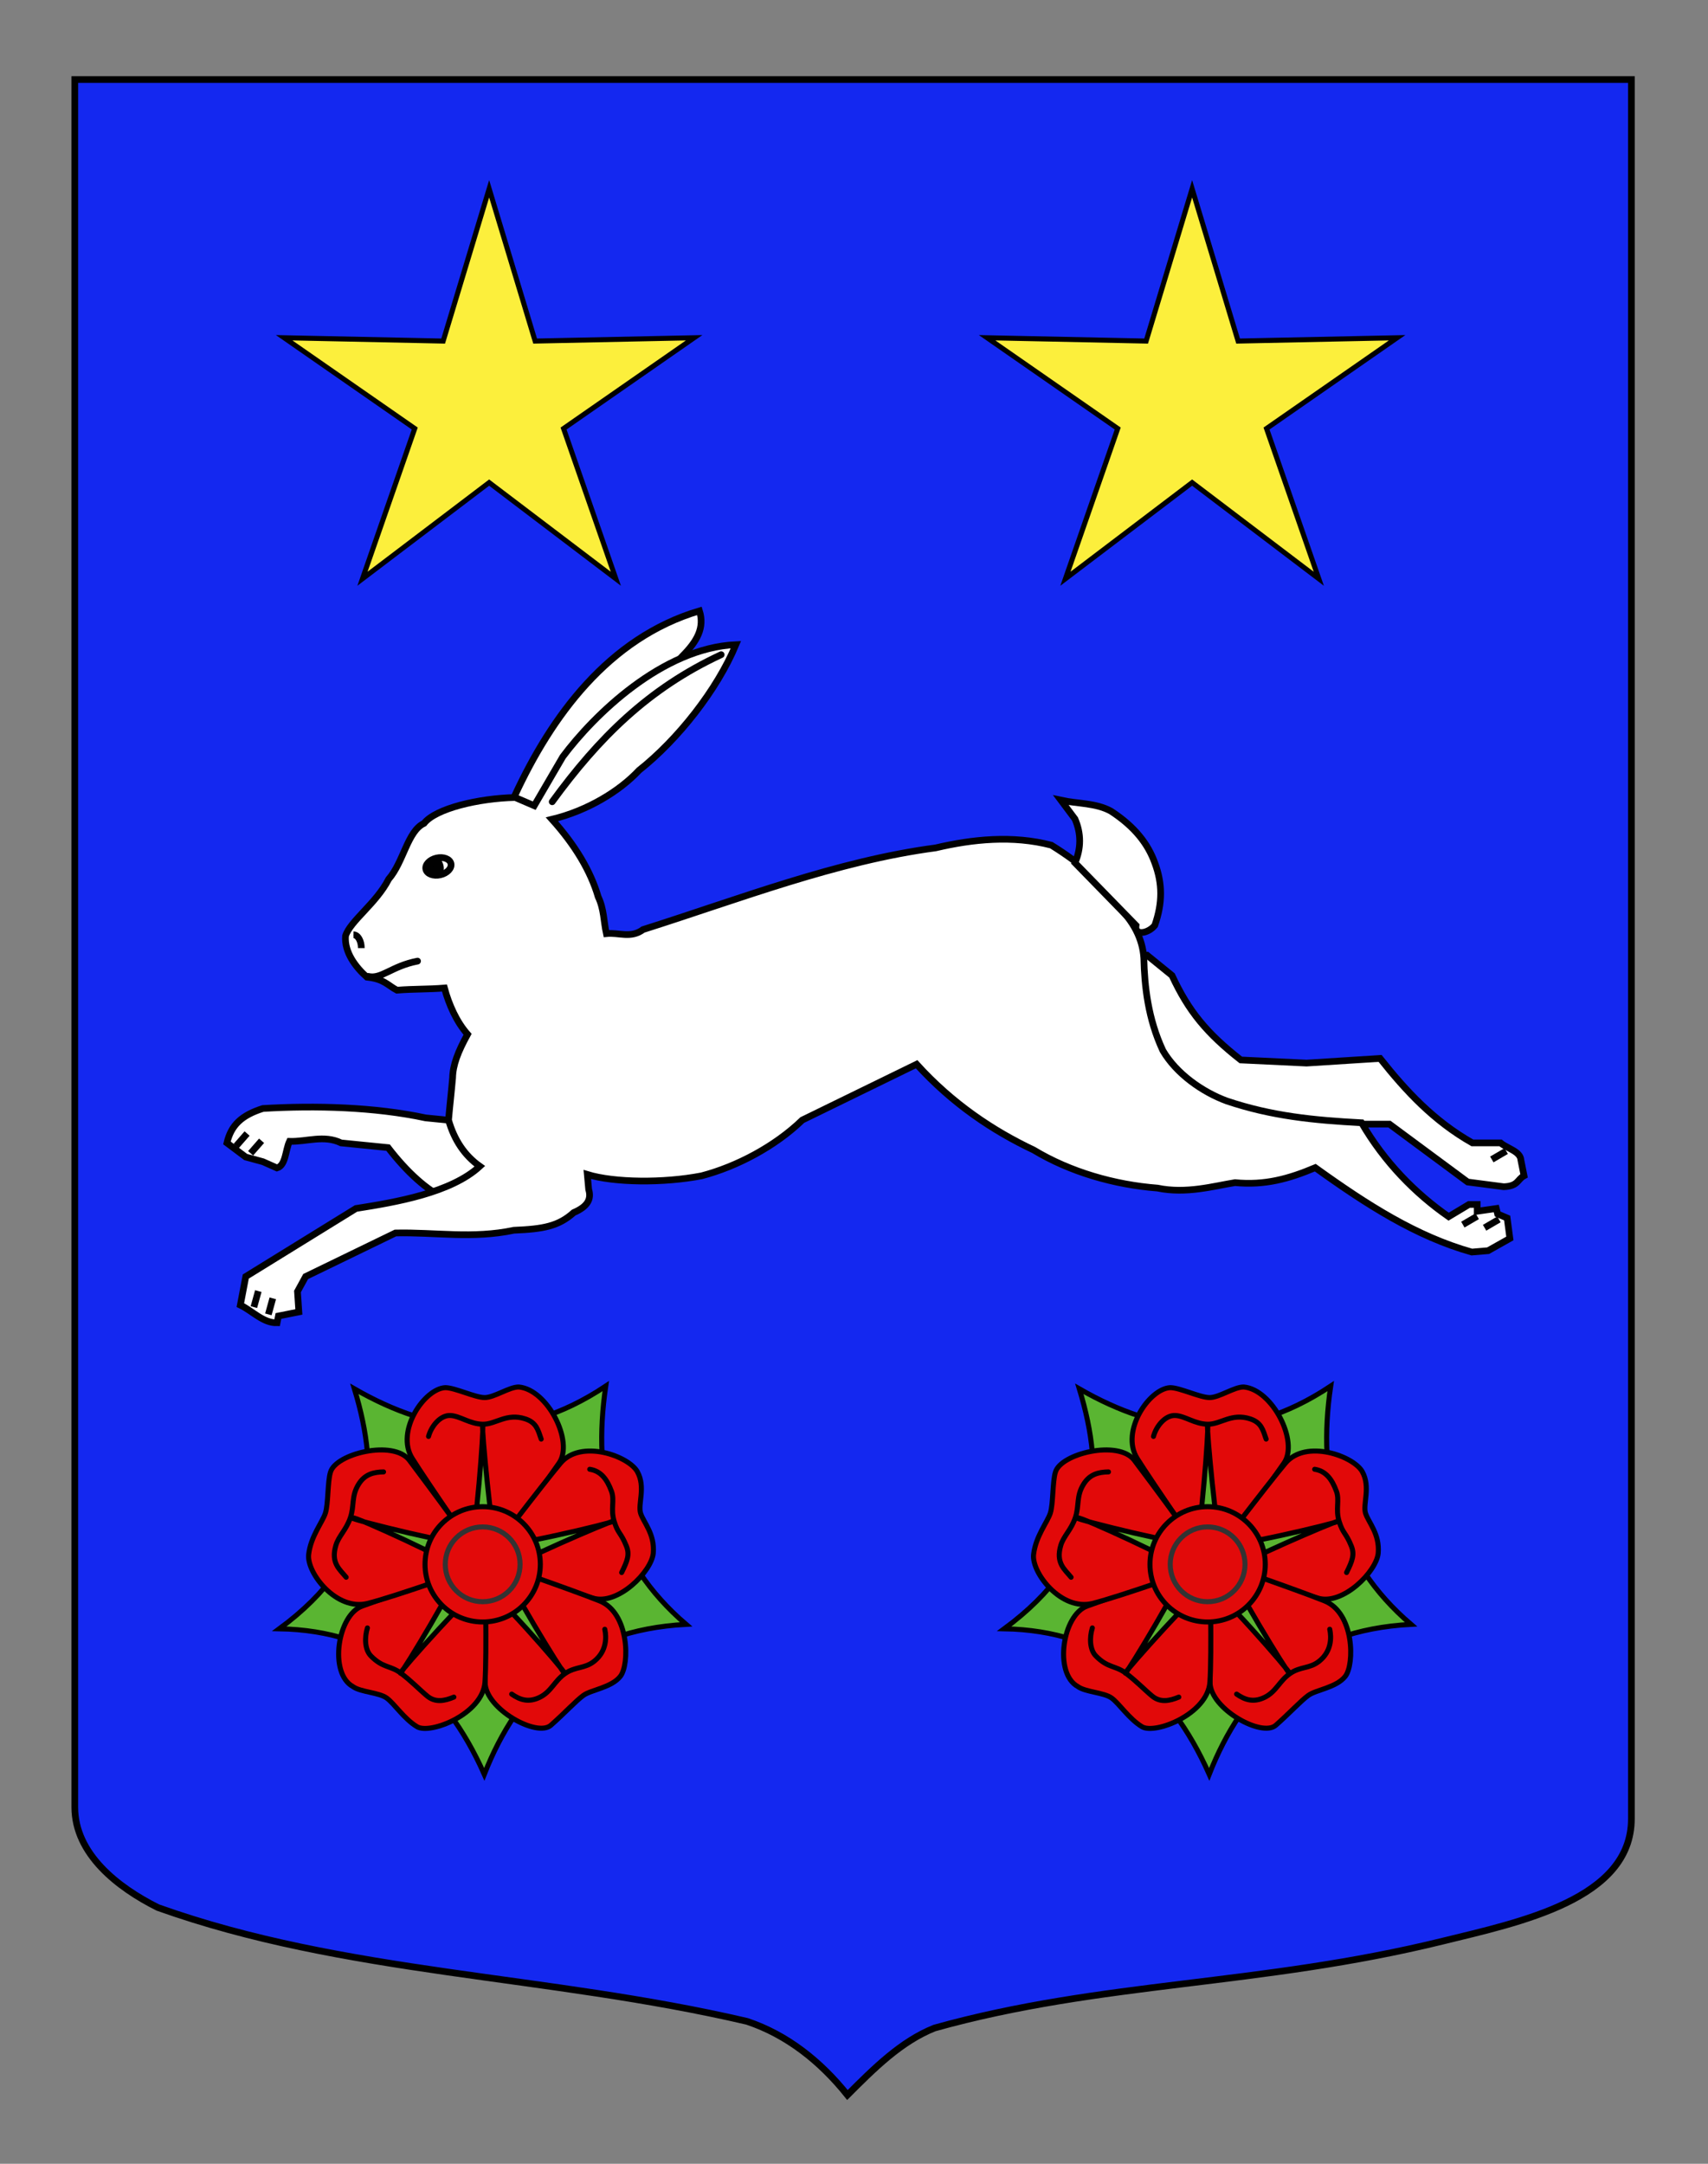 <?xml version="1.0" encoding="utf-8"?>
<!-- Generator: Adobe Illustrator 15.1.0, SVG Export Plug-In . SVG Version: 6.00 Build 0)  -->
<!DOCTYPE svg PUBLIC "-//W3C//DTD SVG 1.1//EN" "http://www.w3.org/Graphics/SVG/1.1/DTD/svg11.dtd">
<svg version="1.1" id="Calque_2" xmlns="http://www.w3.org/2000/svg" xmlns:xlink="http://www.w3.org/1999/xlink" x="0px" y="0px"
	 width="255.118px" height="323.148px" viewBox="0 0 255.118 323.148" enable-background="new 0 0 255.118 323.148"
	 xml:space="preserve">
<rect x="0" y="0" width="255.118" height="323.148" fill="#808080" stroke="none"/>
<path fill="#1428F0" stroke="#000000" d="M11.17,11.88c78,0,154.504,0,232.504,0c0,135.583,0,149.083,0,259.75
	c0,12.041-16.732,15.451-28.098,18.25c-27.406,6.75-51,6-76,13c-5,2-9,6-13,10c-4-5-9-9-15-11c-30-7-60-7-88-17
	c-6-3-12.406-8-12.406-15C11.17,246.339,11.17,148.255,11.17,11.88z"/>
<g id="Lievre" transform="translate(-6,0)">
	<path id="path3764" fill="#FFFFFF" stroke="#010101" d="M76.588,167.651c-2.337-0.232-4.674-0.467-7.011-0.699
		c-7.635-1.637-16.438-1.871-24.306-1.404c-3.194,1.014-4.752,2.494-5.375,5.143c0.934,0.701,1.869,1.402,2.804,2.104
		c0.857,0.234,1.714,0.467,2.57,0.701c0.701,0.311,1.403,0.623,2.104,0.934c1.323-0.389,1.246-2.648,1.869-3.973
		c2.57,0.078,5.142-1.012,7.712,0.234c2.337,0.234,4.674,0.467,7.012,0.701c2.882,3.738,5.765,6.311,8.646,7.713
		c2.96-1.326,5.92-2.65,8.881-3.975C79.859,172.637,78.224,170.145,76.588,167.651L76.588,167.651z"/>
	<path id="path3762" fill="#FFFFFF" stroke="#010101" d="M208.634,167.885c1.635,0,3.271,0,4.908,0
		c3.895,2.883,7.789,5.764,11.684,8.646c1.793,0.234,3.584,0.467,5.377,0.701c2.18-0.078,2.023-1.09,3.037-1.637
		c-0.156-0.777-0.311-1.557-0.467-2.336c-0.078-1.324-2.025-1.715-3.039-2.57c-1.402,0-2.805,0-4.207,0
		c-5.766-3.273-9.893-7.713-13.789-12.621c-3.66,0.233-7.322,0.467-10.984,0.701c-3.271-0.156-6.543-0.312-9.814-0.468
		c-5.064-3.973-7.791-7.245-10.283-12.62c-1.246-1.013-2.492-2.025-3.738-3.038c-2.182,0-4.363,0-6.545,0
		c2.416,6.154,4.83,12.309,7.246,18.463C187.054,166.405,197.96,170.768,208.634,167.885z"/>
	<path id="path3760" fill="#FFFFFF" stroke="#010101" d="M107.904,98.007c2.259-2.259,3.35-4.284,2.57-6.777
		c-13.633,4.051-22.124,15.814-27.577,27.577c-0.155,1.091-0.311,2.182-0.467,3.272c0.778,0.389,1.558,0.778,2.337,1.168
		C92.48,114.834,100.192,106.421,107.904,98.007z"/>
	<path id="Corps" fill="#FFFFFF" stroke="#010101" d="M82.953,119.104c-5.474,0.118-11.883,1.639-13.617,3.861
		c-2.463,1.142-3.056,5.789-5.284,8.333c-1.837,3.607-5.775,6.28-6.443,8.485c-0.183,2.438,1.505,4.645,3.19,6.147
		c2.592,0.278,3.074,1.206,4.496,1.951c2.439-0.203,4.65-0.122,7.089-0.325c0.685,2.537,1.837,5.075,3.455,6.91
		c-1.446,2.636-2.191,4.569-2.235,6.504c-0.203,2.335-0.406,3.966-0.609,6.3c0.856,3.006,2.415,5.309,4.674,6.91
		c-4.295,3.971-12.563,5.369-18.494,6.301c-5.487,3.389-10.976,6.775-16.463,10.162c-0.271,1.424-0.542,2.846-0.813,4.268
		c1.829,0.881,3.425,2.697,5.488,2.643c0.067-0.338,0.135-0.678,0.203-1.016c1.016-0.203,2.032-0.406,3.048-0.609
		c-0.067-1.016-0.135-2.033-0.203-3.049c0.406-0.746,0.813-1.49,1.22-2.234c4.471-2.17,8.942-4.336,13.414-6.506
		c5.894-0.135,11.554,0.898,17.682-0.406c4.383-0.18,6.663-0.592,8.942-2.641c2.147-0.918,2.659-2.07,2.235-3.455
		c-0.067-0.746-0.135-1.49-0.203-2.236c4.055,1.236,11.382,1.305,17.072,0.203c5.247-1.375,10.962-4.387,15.04-8.332
		c5.69-2.779,11.384-5.555,17.074-8.333c5.359,5.904,11.418,9.939,17.479,12.804c5.465,3.299,12.096,5.197,18.494,5.691
		c4.33,0.896,8.426-0.309,11.586-0.814c4.465,0.424,7.994-0.555,11.99-2.234c7.791,5.602,15.115,10.27,23.373,12.602
		c0.814-0.068,1.627-0.137,2.439-0.203c1.084-0.611,2.168-1.221,3.252-1.83c-0.135-1.016-0.271-2.033-0.406-3.049
		c-0.475-0.203-0.949-0.406-1.424-0.609c-0.066-0.27-0.135-0.541-0.201-0.812c-0.949,0.135-1.898,0.271-2.846,0.406
		c0-0.338,0-0.678,0-1.016c-0.406,0-0.812,0-1.221,0c-1.016,0.609-2.033,1.219-3.049,1.828c-5.035-3.506-9.605-8.18-13.006-14.023
		c-7.176-0.381-13.414-0.998-20.121-3.252c-3.652-1.338-7.537-4.078-9.553-7.519c-2.232-4.781-2.748-9.639-2.846-13.82
		c-0.186-2.876-1.541-5.519-4.064-7.927c-1.85-3.214-5.336-6.195-9.756-8.942c-5.76-1.5-11.752-0.897-17.275,0.406
		c-14.801,1.962-29.367,7.662-43.699,12.195c-1.829,1.371-3.658,0.406-5.487,0.609c-0.406-1.829-0.346-3.658-1.22-5.488
		c-1.135-3.861-3.438-7.723-6.91-11.584c5.271-1.271,10.074-4.177,13.008-7.317c5.836-4.62,11.672-12.045,14.47-18.769
		c-11.005,0.503-21.224,10.54-25.852,16.736c-1.423,2.438-2.846,4.878-4.268,7.316C84.85,119.917,83.901,119.51,82.953,119.104z"/>
	<path id="Queue" fill="#FFFFFF" stroke="#010101" d="M175.681,138.205c-0.234,1.636,1.869,1.168,2.805,0
		c1.168-3.35,1.168-6.232,0-9.349c-1.014-2.805-2.961-5.375-6.543-7.712c-2.26-1.247-4.986-1.091-7.479-1.637
		c0.699,0.936,1.402,1.87,2.102,2.805c0.936,2.182,0.936,4.362,0,6.544C169.605,131.972,172.642,135.088,175.681,138.205
		L175.681,138.205z"/>
	<path id="path3797" fill="#010101" stroke="#010101" d="M58.799,139.605c0.645,0,1.169,0.889,1.169,1.986v0.001"/>
	<path id="path3793" fill="none" stroke="#010101" stroke-linecap="round" d="M61.004,145.816c1.948,0.468,3.497-1.536,7.364-2.278"
		/>
	<path id="path3773" fill="#FFFFFF" stroke="#010101" d="M73.355,128.969c0.158,0.692-0.551,1.445-1.584,1.682
		c-1.033,0.237-1.999-0.132-2.158-0.824c-0.158-0.691,0.551-1.444,1.584-1.682C72.23,127.909,73.197,128.277,73.355,128.969z"/>
	<path id="path3773_1_" fill="#010101" stroke="#010101" d="M71.75,129.337c0.14,0.609-0.076,1.178-0.482,1.271
		c-0.406,0.093-0.849-0.325-0.988-0.935s0.076-1.178,0.482-1.271C71.168,128.309,71.611,128.727,71.75,129.337z"/>
	<path id="path3777_2_" fill="none" stroke="#010101" d="M43.921,195.213l0.662-2.395"/>
	<path id="path3777_5_" fill="none" stroke="#010101" d="M224.501,182.891l2.146-1.252"/>
	<path id="path3777_6_" fill="none" stroke="#010101" d="M228.828,173.158l2.146-1.252"/>
	<path id="path3777_4_" fill="none" stroke="#010101" d="M227.748,183.36l2.145-1.252"/>
	<path id="path3777_3_" fill="none" stroke="#010101" d="M46.084,196.295l0.662-2.395"/>
	<path id="path3777" fill="none" stroke="#010101" d="M41.271,171.156l1.636-1.869"/>
	<path id="path3777_1_" fill="none" stroke="#010101" d="M43.435,172.239l1.636-1.869"/>
	<path id="path3775" fill="none" stroke="#010101" stroke-linecap="round" d="M113.72,97.773
		c-10.905,5.063-18.307,12.464-25.24,21.968"/>
</g>
<g id="Rose">
	<path id="sepales" fill="#5AB532" stroke="#000000" stroke-width="0.75" stroke-linecap="round" d="M90.481,207.006
		c-2.048,13.876,0.891,26.091,11.993,35.584c-16.342,0.886-25.128,9.67-30.138,22.401c-5.962-13.432-15.626-21.467-30.619-21.739
		c14.571-10.743,15.114-23.044,11.214-35.838C64.766,214.216,77.103,215.908,90.481,207.006z"/>
	<g id="g13210" transform="translate(0,32)">
		<path id="petale1" fill="#E20909" stroke="#000000" stroke-width="0.75" stroke-linecap="round" d="M66.516,175.24
			c1.432,0,4.444,1.481,5.876,1.481c1.432,0,3.654-1.581,5.087-1.581c4.299,0.369,8.262,8.156,6.024,11.357
			c-2.216,3.17-10.869,15.489-11.161,15.111c-0.769-0.997-8.486-12.162-10.765-15.803C59.036,181.748,63.401,175.369,66.516,175.24z
			"/>
		<path id="petale2" fill="#E20909" stroke="#000000" stroke-width="0.75" stroke-linecap="round" d="M95.197,187.784
			c1.287,2.316,0.05,4.863,0.491,6.226c0.443,1.362,2.129,3.089,1.891,5.93c-0.232,2.748-5.292,7.861-9.01,6.729
			c-3.717-1.134-16.834-4.62-16.566-5.014c0.71-1.04,8.945-11.83,11.703-15.122C86.781,182.862,93.909,185.469,95.197,187.784z"/>
		<path id="petale3" fill="#E20909" stroke="#000000" stroke-width="0.75" stroke-linecap="round" d="M92.666,218.344
			c-1.319,1.697-4.361,2.01-5.52,2.851c-1.158,0.842-2.779,2.63-4.866,4.466c-2.084,1.837-9.749-2.445-9.819-6.35
			c-0.07-3.867-0.361-18.414,0.096-18.28c1.208,0.354,13.027,4.458,17.011,6.062C94.009,208.883,94.062,216.546,92.666,218.344z"/>
		<path id="petale4" fill="#E20909" stroke="#000000" stroke-width="0.75" stroke-linecap="round" d="M62.289,225.877
			c-1.961-1.192-3.375-3.442-4.534-4.284c-1.159-0.842-3.885-0.869-5.044-1.711c-3.623-1.991-2.274-10.758,1.418-12.032
			c3.655-1.262,18.282-6.84,18.295-6.363c0.037,1.259,0.31,13.446,0.014,17.73C72.107,223.993,64.25,227.069,62.289,225.877z"/>
		<path id="petale5" fill="#E20909" stroke="#000000" stroke-width="0.75" stroke-linecap="round" d="M46.103,200.154
			c0.312-2.709,2.058-4.813,2.5-6.176c0.442-1.361,0.317-4.754,0.76-6.116c0.774-2.775,9.431-4.895,11.783-1.777
			c2.329,3.087,11.561,15.47,11.112,15.632c-1.186,0.423-13.202,4.707-17.368,5.75C50.244,208.629,45.788,202.893,46.103,200.154z"
			/>
	</g>
	<path id="path2244" fill="#5AB532" stroke="#000000" stroke-width="0.75" stroke-linecap="round" stroke-linejoin="round" d="
		M52.542,226.687c0,0.279,16.9,4.469,17.739,3.841c0.768-0.628,2.025-17.6,1.816-17.6c-0.209,0,1.397,17.04,2.025,17.739
		c0.628,0.768,17.599-3.282,17.528-3.491c-0.068-0.21-15.782,6.563-16.132,7.402c-0.279,0.839,8.589,15.433,8.8,15.294
		c0.209-0.141-11.174-13.13-12.222-13.06c-0.873,0-12.431,12.85-12.291,13.06c0.209,0.139,9.148-14.736,8.799-15.574
		c-0.28-0.838-15.783-7.96-15.922-7.61L52.542,226.687L52.542,226.687L52.542,226.687z"/>
	<path id="coeur" fill="#E20A0A" stroke="#000000" stroke-width="0.75" d="M80.706,233.624c0,4.756-3.855,8.61-8.611,8.61
		s-8.611-3.854-8.611-8.61c0-4.757,3.855-8.61,8.611-8.61S80.706,228.867,80.706,233.624z"/>
	<path id="path3105" fill="none" stroke="#000000" stroke-width="0.75" stroke-linecap="round" d="M64.01,214.524
		c0.402-1.509,1.752-3.219,3.294-3.125c1.449,0.088,2.878,1.275,4.813,1.303c1.936,0.029,3.535-1.717,6.335-0.801
		c1.663,0.545,1.902,1.619,2.384,3.02"/>
	<path id="path1348" fill="none" stroke="#000000" stroke-width="0.75" stroke-linecap="round" d="M88.086,219.43
		c1.635,0.248,2.582,1.457,3.253,3.298c0.497,1.364-0.169,2.645,0.402,4.494s0.994,1.633,1.814,3.66
		c0.506,1.25,0.199,2.156-0.702,3.967"/>
	<path id="path1350" fill="none" stroke="#000000" stroke-width="0.75" stroke-linecap="round" d="M90.336,243.32
		c0.263,1.205,0.288,3.261-1.548,4.752c-1.452,1.18-2.833,0.77-4.416,1.885c-1.583,1.114-2.036,2.702-3.773,3.54
		c-1.675,0.81-2.958,0.36-4.171-0.491"/>
	<path id="path1352" fill="none" stroke="#000000" stroke-width="0.75" stroke-linecap="round" d="M67.794,253.455
		c-1.416,0.592-2.776,0.837-3.969-0.146c-1.121-0.922-2.407-2.274-3.957-3.435c-1.549-1.161-2.661-0.729-4.458-2.557
		c-0.947-0.962-0.965-2.776-0.532-4.194"/>
	<path id="path1354" fill="none" stroke="#000000" stroke-width="0.75" stroke-linecap="round" d="M51.704,235.557
		c-0.979-1.196-2.314-2.131-1.539-4.757c0.411-1.392,1.542-2.299,2.166-4.13c0.625-1.833,0.112-3.194,1.231-5.003
		c0.929-1.503,2.245-1.818,3.727-1.845"/>
	<path id="path6793" fill="#E20A0A" stroke="#333333" stroke-width="0.75" stroke-linecap="round" stroke-linejoin="round" d="
		M77.682,233.624c0,3.085-2.501,5.586-5.587,5.586c-3.085,0-5.586-2.501-5.586-5.586c0-3.086,2.501-5.587,5.586-5.587
		C75.181,228.037,77.682,230.538,77.682,233.624z"/>
</g>
<g id="Rose_1_">
	<path id="sepales_1_" fill="#5AB532" stroke="#000000" stroke-width="0.75" stroke-linecap="round" d="M198.762,207.006
		c-2.048,13.876,0.891,26.091,11.993,35.584c-16.343,0.886-25.128,9.67-30.138,22.401c-5.963-13.432-15.627-21.467-30.619-21.739
		c14.571-10.743,15.114-23.044,11.215-35.838C173.047,214.216,185.384,215.908,198.762,207.006z"/>
	<g id="g13210_1_" transform="translate(0,32)">
		<path id="petale1_1_" fill="#E20909" stroke="#000000" stroke-width="0.75" stroke-linecap="round" d="M174.797,175.24
			c1.432,0,4.443,1.481,5.875,1.481c1.433,0,3.654-1.581,5.088-1.581c4.299,0.369,8.262,8.156,6.023,11.357
			c-2.215,3.17-10.868,15.489-11.16,15.111c-0.769-0.997-8.486-12.162-10.766-15.803
			C167.317,181.748,171.682,175.369,174.797,175.24z"/>
		<path id="petale2_1_" fill="#E20909" stroke="#000000" stroke-width="0.75" stroke-linecap="round" d="M203.478,187.784
			c1.287,2.316,0.05,4.863,0.491,6.226c0.443,1.362,2.129,3.089,1.891,5.93c-0.232,2.748-5.292,7.861-9.01,6.729
			c-3.717-1.134-16.834-4.62-16.566-5.014c0.711-1.04,8.945-11.83,11.703-15.122C195.062,182.862,202.19,185.469,203.478,187.784z"
			/>
		<path id="petale3_1_" fill="#E20909" stroke="#000000" stroke-width="0.75" stroke-linecap="round" d="M200.947,218.344
			c-1.319,1.697-4.361,2.01-5.521,2.851c-1.158,0.842-2.779,2.63-4.865,4.466c-2.084,1.837-9.748-2.445-9.819-6.35
			c-0.07-3.867-0.361-18.414,0.096-18.28c1.208,0.354,13.027,4.458,17.011,6.062C202.291,208.883,202.343,216.546,200.947,218.344z"
			/>
		<path id="petale4_1_" fill="#E20909" stroke="#000000" stroke-width="0.75" stroke-linecap="round" d="M170.571,225.877
			c-1.961-1.192-3.376-3.442-4.534-4.284c-1.159-0.842-3.886-0.869-5.044-1.711c-3.623-1.991-2.273-10.758,1.418-12.032
			c3.655-1.262,18.281-6.84,18.295-6.363c0.037,1.259,0.31,13.446,0.014,17.73C180.388,223.993,172.532,227.069,170.571,225.877z"/>
		<path id="petale5_1_" fill="#E20909" stroke="#000000" stroke-width="0.75" stroke-linecap="round" d="M154.383,200.154
			c0.312-2.709,2.059-4.813,2.501-6.176c0.442-1.361,0.317-4.754,0.76-6.116c0.774-2.775,9.431-4.895,11.783-1.777
			c2.329,3.087,11.562,15.47,11.112,15.632c-1.186,0.423-13.202,4.707-17.369,5.75C158.525,208.629,154.069,202.893,154.383,200.154
			z"/>
	</g>
	<path id="path2244_1_" fill="#5AB532" stroke="#000000" stroke-width="0.75" stroke-linecap="round" stroke-linejoin="round" d="
		M160.823,226.687c0,0.279,16.9,4.469,17.738,3.841c0.769-0.628,2.025-17.6,1.816-17.6s1.396,17.04,2.025,17.739
		c0.628,0.768,17.599-3.282,17.527-3.491c-0.068-0.21-15.782,6.563-16.132,7.402c-0.279,0.839,8.589,15.433,8.8,15.294
		c0.209-0.141-11.174-13.13-12.222-13.06c-0.873,0-12.431,12.85-12.291,13.06c0.21,0.139,9.148-14.736,8.8-15.574
		c-0.28-0.838-15.783-7.96-15.923-7.61L160.823,226.687L160.823,226.687L160.823,226.687z"/>
	<path id="coeur_1_" fill="#E20A0A" stroke="#000000" stroke-width="0.75" d="M188.987,233.624c0,4.756-3.854,8.61-8.61,8.61
		s-8.61-3.854-8.61-8.61c0-4.757,3.854-8.61,8.61-8.61S188.987,228.867,188.987,233.624z"/>
	<path id="path3105_1_" fill="none" stroke="#000000" stroke-width="0.75" stroke-linecap="round" d="M172.292,214.524
		c0.401-1.509,1.752-3.219,3.294-3.125c1.448,0.088,2.878,1.275,4.813,1.303c1.936,0.029,3.535-1.717,6.336-0.801
		c1.662,0.545,1.901,1.619,2.384,3.02"/>
	<path id="path1348_1_" fill="none" stroke="#000000" stroke-width="0.75" stroke-linecap="round" d="M196.368,219.43
		c1.635,0.248,2.582,1.457,3.253,3.298c0.497,1.364-0.169,2.645,0.402,4.494s0.994,1.633,1.814,3.66
		c0.506,1.25,0.199,2.156-0.702,3.967"/>
	<path id="path1350_1_" fill="none" stroke="#000000" stroke-width="0.75" stroke-linecap="round" d="M198.618,243.32
		c0.263,1.205,0.288,3.261-1.549,4.752c-1.451,1.18-2.832,0.77-4.415,1.885c-1.583,1.114-2.036,2.702-3.772,3.54
		c-1.676,0.81-2.958,0.36-4.172-0.491"/>
	<path id="path1352_1_" fill="none" stroke="#000000" stroke-width="0.75" stroke-linecap="round" d="M176.075,253.455
		c-1.415,0.592-2.775,0.837-3.969-0.146c-1.121-0.922-2.406-2.274-3.957-3.435c-1.549-1.161-2.66-0.729-4.457-2.557
		c-0.947-0.962-0.965-2.776-0.532-4.194"/>
	<path id="path1354_1_" fill="none" stroke="#000000" stroke-width="0.75" stroke-linecap="round" d="M159.985,235.557
		c-0.979-1.196-2.314-2.131-1.539-4.757c0.412-1.392,1.542-2.299,2.166-4.13c0.626-1.833,0.112-3.194,1.232-5.003
		c0.928-1.503,2.244-1.818,3.727-1.845"/>
	<path id="path6793_1_" fill="#E20A0A" stroke="#333333" stroke-width="0.75" stroke-linecap="round" stroke-linejoin="round" d="
		M185.963,233.624c0,3.085-2.501,5.586-5.587,5.586c-3.085,0-5.587-2.501-5.587-5.586c0-3.086,2.502-5.587,5.587-5.587
		S185.963,230.538,185.963,233.624z"/>
</g>
<polygon fill="#FCEF3C" stroke="#000000" stroke-width="0.75" points="73.063,28.196 79.931,50.937 103.682,50.442 84.177,63.998 
	91.984,86.433 73.063,72.072 54.141,86.433 61.951,63.998 42.443,50.442 66.194,50.937 "/>
<polygon fill="#FCEF3C" stroke="#000000" stroke-width="0.75" points="178.063,28.196 184.93,50.937 208.681,50.442 189.176,63.998 
	196.983,86.433 178.063,72.072 159.139,86.433 166.95,63.998 147.442,50.442 171.194,50.937 "/>
</svg>
